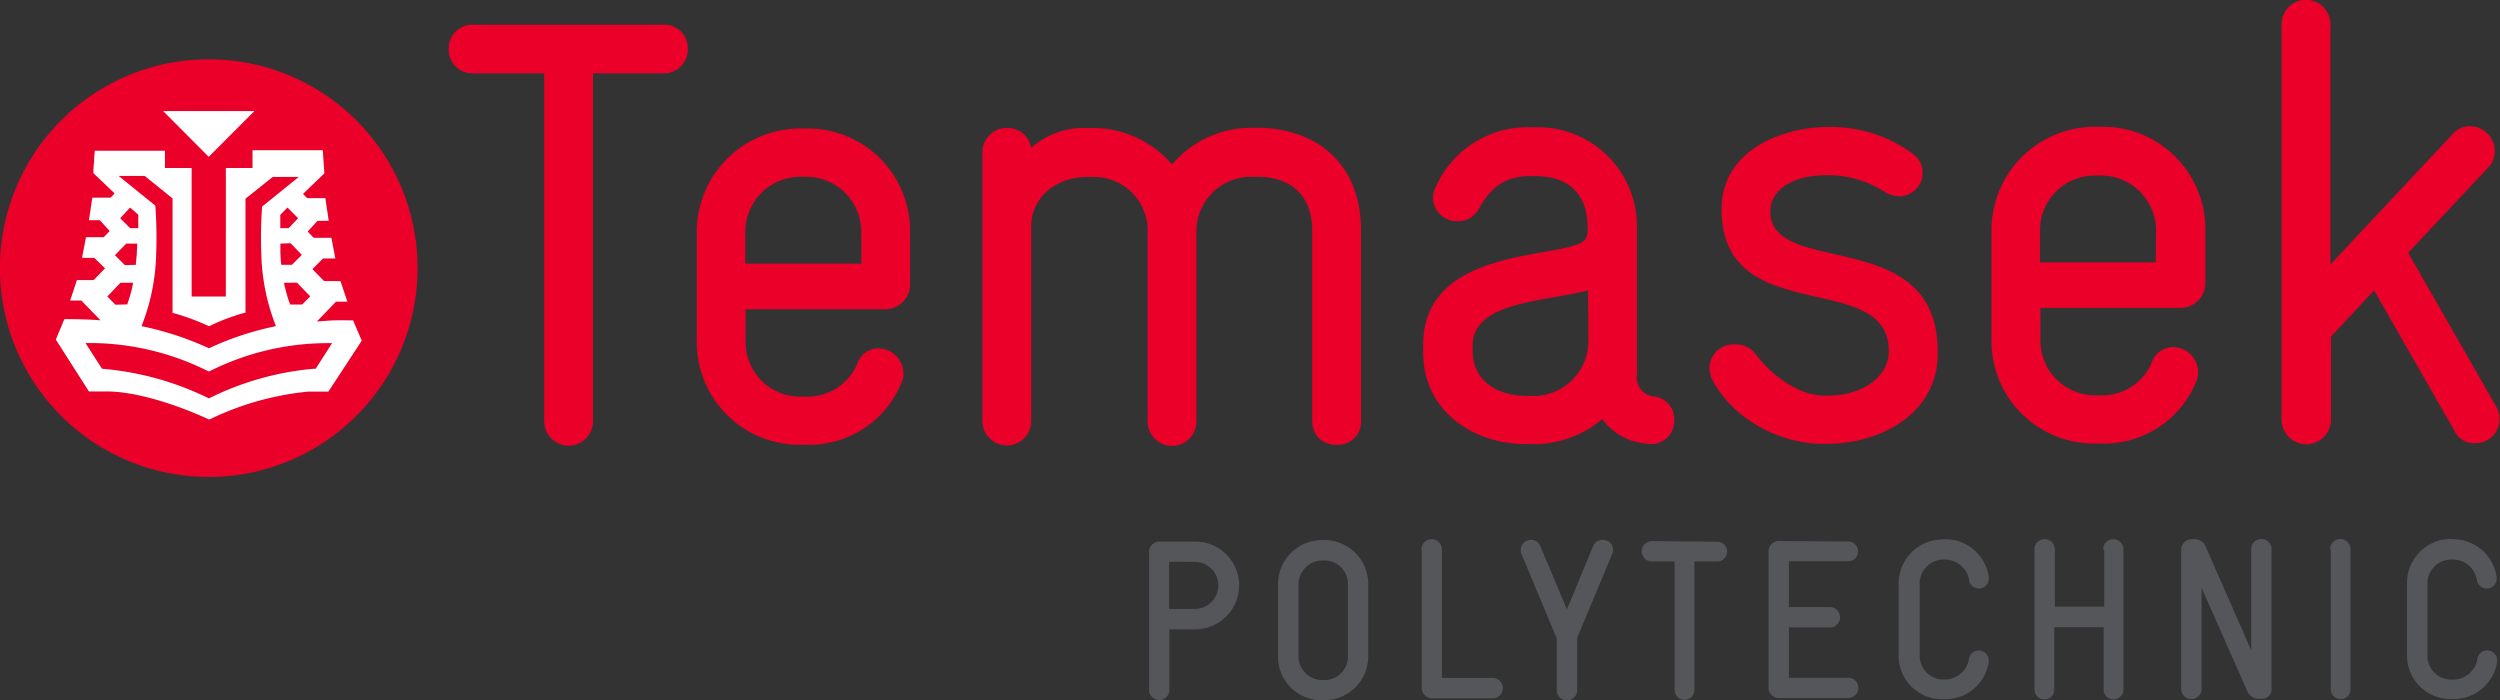 <svg xmlns="http://www.w3.org/2000/svg" width="252.95" height="70.87" viewBox="0 0 252.95 70.87">
  <rect x="0" y="0" width="252.95" height="70.87" fill="#333333" stroke="none"/>
  <title>Asset 1</title>
  <g id="Layer_2" data-name="Layer 2">
    <g id="Layer_1-2" data-name="Layer 1">
      <g>
        <path d="M39.88,27.51A18.83,18.83,0,1,1,21.05,8.69,18.83,18.83,0,0,1,39.88,27.51Z" fill="#fff"/>
        <g>
          <g>
            <path d="M15.72,20.88a44.28,44.28,0,0,1,.08,4.87v0A21.08,21.08,0,0,1,14.32,33a31.23,31.23,0,0,1,6.82,2.24A30.27,30.27,0,0,1,27.92,33a21.26,21.26,0,0,1-1.48-7.26v0a44.24,44.24,0,0,1,.08-4.84v0l3.71-3H27.6L24.84,20.1V31.65l-.09,0A20.32,20.32,0,0,0,21.18,33l-.05,0,0,0a23,23,0,0,0-3.58-1.32l-.09,0V20.08L14.64,17.8H12l3.71,3Z" fill="#ea0029"/>
            <path d="M29.09,21l-.73.73,0,.64c0,.2,0,.53,0,.71h.85l.95-1Z" fill="#ea0029"/>
            <path d="M13.16,21l-1,1.08,1,1h.83v-.65c0-.29,0-.6,0-.71Z" fill="#ea0029"/>
            <path d="M28.37,24.65c0,.23,0,.69,0,1s.07.92.09,1.14h1.08l1-1-1.14-1.18Z" fill="#ea0029"/>
            <path d="M28.75,28.61c0,.21.12.64.3,1.28a6.61,6.61,0,0,0,.32.92h1.2l.82-.82L30.05,28.6Z" fill="#ea0029"/>
            <path d="M21.1,6A21.13,21.13,0,1,0,42.25,27.1,21.12,21.12,0,0,0,21.1,6Zm4.64,5.24-4.62,4.63-4.61-4.63Zm7.49,28.38h-2a29.15,29.15,0,0,0-10,2.81l-.06,0-.06,0h0s-5.51-2.66-10-2.82H9L5.65,34.36l.86-2.07h.12c1.82,0,3,.07,3.54.12l-1.94-2H7.1l.68-2.07,1.69,0,1.16-1.19L9.54,26.09H8.3L8.7,24h1.8l.6-.62-1-1.1H9L9.34,20h1.85l.41-.43L9.45,17.52v0a9.12,9.12,0,0,1,.07-1.16c0-.47.06-.93.06-1v-.11l.11,0h7V17h2.7V30h3.46V17h2.7v-1.8h7.11l.16,2.34-2.16,2.08.42.43h1.84l.34,2.29H32.13l-1,1.09.61.63h1.79l.4,2.09H32.69l-1.08,1.08,1.18,1.21h1.66l.7,2.08H34l-1.93,2c.35,0,.92-.07,1.58-.1s2,0,2,0h.08l.87,2.05Z" fill="#ea0029"/>
            <path d="M13.74,26.8c0-.24.08-.78.1-1.05s0-.43.05-1.1H12.77l-1.14,1.17,1,1Z" fill="#ea0029"/>
            <path d="M21.19,37.57l-.05,0-.06,0A26.7,26.7,0,0,0,9.26,34.71l-.61,0,1.67,2.6a30.1,30.1,0,0,1,10.82,3,29.46,29.46,0,0,1,10.61-3l.19,0,1.66-2.59h-.66A26.6,26.6,0,0,0,21.19,37.57Z" fill="#ea0029"/>
            <path d="M12.89,30.8l0-.06c.06-.17.17-.48.27-.83a11.18,11.18,0,0,0,.31-1.3H12.19L10.86,30l.82.83Z" fill="#ea0029"/>
          </g>
          <g>
            <path d="M67.12,7.42H60l0,35.2a2.47,2.47,0,0,1-4.94,0l0-35.2H47.88A2.39,2.39,0,0,1,45.4,5,2.39,2.39,0,0,1,47.87,2.5l19.25,0A2.37,2.37,0,0,1,69.59,5,2.39,2.39,0,0,1,67.12,7.42Z" fill="#ea0029"/>
            <path d="M89.62,31.29H75.44v3.32A5.51,5.51,0,0,0,81,40.13h.65a5.45,5.45,0,0,0,5.08-3.31,2.27,2.27,0,0,1,2.14-1.57,2.55,2.55,0,0,1,2.54,2.54,2.07,2.07,0,0,1-.27,1.1A10.08,10.08,0,0,1,81.63,45H81A10.38,10.38,0,0,1,70.5,34.63V23.44A10.47,10.47,0,0,1,81,13h.65A10.35,10.35,0,0,1,92.08,23.48v5.33A2.51,2.51,0,0,1,89.62,31.29Zm-2.48-7.81a5.56,5.56,0,0,0-5.46-5.59H81a5.56,5.56,0,0,0-5.59,5.54v3.25H87.15Z" fill="#ea0029"/>
            <path d="M135.24,45a2.33,2.33,0,0,1-2.47-2.41l0-19.24c0-3.64-2.22-5.46-5.54-5.46h-.58a5.53,5.53,0,0,0-5.6,5.6l0,19a2.47,2.47,0,1,1-4.93,0l0-19a5.42,5.42,0,0,0-5.6-5.58h-.59c-2.92,0-5.59,1.95-5.59,5l0,19.69a2.47,2.47,0,0,1-4.94,0l0-27.17a2.44,2.44,0,0,1,2.53-2.48,2.41,2.41,0,0,1,2.41,2,8,8,0,0,1,5.59-2h.58a10.55,10.55,0,0,1,8.08,3.69,10.5,10.5,0,0,1,8.05-3.71h.59c5.53,0,10.47,3.24,10.48,10.4V42.55A2.32,2.32,0,0,1,135.24,45Z" fill="#ea0029"/>
            <path d="M167,44.93c-.21,0-.39,0-.45-.06a6,6,0,0,1-4.43-2.47,10.69,10.69,0,0,1-7,2.54h-.57C149.3,45,144,41.77,144,35.65v-.78c0-10.27,14.82-8.54,16.44-10.68a2.06,2.06,0,0,0,.2-1.11c0-3.9-2.41-5.26-5.27-5.26h-.46c-2.67,0-4,1.11-5.26,3.26a2.35,2.35,0,0,1-2.21,1.3A2.4,2.4,0,0,1,145,20.1a2.26,2.26,0,0,1,.26-1.16,10.15,10.15,0,0,1,9.68-6.06h.47a10,10,0,0,1,10.21,10l0,15.08a1.93,1.93,0,0,0,1.69,2.15,2.29,2.29,0,0,1,2.09,2.33A2.34,2.34,0,0,1,167,44.93Zm-6.32-15.54C155.86,30.57,149,30.57,149,35v.52c0,2.79,2.22,4.54,5.54,4.54h.58a5.54,5.54,0,0,0,5.59-5.53Z" fill="#ea0029"/>
            <path d="M184.82,44.91h-.4c-4.22,0-9-2.4-11.13-6.43a3,3,0,0,1-.33-1.23,2.44,2.44,0,0,1,2.54-2.41,2.57,2.57,0,0,1,2.22,1.1c1.62,2.15,4.43,4.09,6.82,4.09h.33c4,0,6.18-2.21,6.24-4.36.19-8.65-16.9-2.2-16.92-14.49,0-6.24,6.57-8.32,10.66-8.33h.26a13.9,13.9,0,0,1,8.52,2.78,2.37,2.37,0,0,1-1.44,4.23,3,3,0,0,1-1.42-.39,10.49,10.49,0,0,0-5.72-1.74h-.26c-3.65,0-5.6,1.63-5.66,3.51-.25,7,16.91,1.35,16.93,14.3v.25C196.06,41.85,190.27,44.91,184.82,44.91Z" fill="#ea0029"/>
            <path d="M220.63,31.15l-14.18,0v3.31A5.54,5.54,0,0,0,212,40h.64a5.42,5.42,0,0,0,5.07-3.31,2.29,2.29,0,0,1,2.15-1.57,2.54,2.54,0,0,1,2.54,2.53,2.36,2.36,0,0,1-.25,1.12,10.1,10.1,0,0,1-9.51,6.11H212A10.37,10.37,0,0,1,201.5,34.49V23.31A10.45,10.45,0,0,1,212,12.83h.64a10.34,10.34,0,0,1,10.49,10.51v5.34A2.5,2.5,0,0,1,220.63,31.15Zm-2.48-7.8a5.58,5.58,0,0,0-5.47-5.59H212a5.53,5.53,0,0,0-5.59,5.54v3.24h11.71Z" fill="#ea0029"/>
            <path d="M250.42,44.84a2.14,2.14,0,0,1-2.07-1.23l-8.14-14.23-4.36,4.68v8.39a2.48,2.48,0,0,1-5,0l0-40a2.47,2.47,0,1,1,4.94,0l0,24.31,12.33-13.15a2.31,2.31,0,0,1,1.77-.84,2.53,2.53,0,0,1,2.53,2.53,2.38,2.38,0,0,1-.7,1.69l-8.06,8.59,8.93,15.6a2.28,2.28,0,0,1,.31,1.23A2.42,2.42,0,0,1,250.42,44.84Z" fill="#ea0029"/>
            <g>
              <path d="M117.26,54.8a1.06,1.06,0,0,0-1,1l0,14a1,1,0,0,0,2.06,0V63.68h2.6a4.48,4.48,0,0,0,4.46-4.47,4.43,4.43,0,0,0-4.47-4.41Zm3.63,2.05a2.38,2.38,0,1,1,0,4.76h-2.6c0-.32,0-4.44,0-4.77Z" fill="#54565a"/>
              <path d="M133.77,54.64a4.47,4.47,0,0,0-4.46,4.45v7.32a4.4,4.4,0,0,0,4.47,4.44H134a4.45,4.45,0,0,0,4.44-4.45l0-7.32A4.45,4.45,0,0,0,134,54.64Zm-2.38,11.77V59.09a2.41,2.41,0,0,1,2.39-2.38H134a2.36,2.36,0,0,1,2.38,2.4V66.4A2.37,2.37,0,0,1,134,68.81h-.23A2.4,2.4,0,0,1,131.39,66.41Z" fill="#54565a"/>
              <path d="M143.85,55.66v14a1.07,1.07,0,0,0,1,1h6.17a1,1,0,0,0,0-2.07h-5.13c0-.34,0-13,0-13a1,1,0,0,0-2.07,0Z" fill="#54565a"/>
              <path d="M162.12,54.62a1,1,0,0,0-.93.65s-2.37,5.7-2.65,6.39l-2.68-6.39a1,1,0,0,0-.9-.65,1.13,1.13,0,0,0-.93.47,1.06,1.06,0,0,0-.07,1l3.55,8.5v5.24a1,1,0,0,0,2.07,0v-5.3l3.53-8.45a1,1,0,0,0-1-1.44Z" fill="#54565a"/>
              <path d="M167.14,54.75a1,1,0,1,0,0,2.06h2.3c0,.33,0,13,0,13a1,1,0,0,0,1,1,1,1,0,0,0,1-1s0-12.66,0-13h2.31a1,1,0,0,0,1-1,1,1,0,0,0-1-1Z" fill="#54565a"/>
              <path d="M179.94,54.74a1.06,1.06,0,0,0-1,1l0,13.89a1.05,1.05,0,0,0,1,1H187a1,1,0,1,0,0-2.06h-6V63.49h4.14a1,1,0,1,0,0-2.07H181c0-.32,0-4.31,0-4.63h6a1,1,0,0,0,1-1,1,1,0,0,0-1-1Z" fill="#54565a"/>
              <path d="M196.56,54.58A4.47,4.47,0,0,0,192.1,59v7.32a4.4,4.4,0,0,0,4.47,4.43h.23A4.44,4.44,0,0,0,201.22,67v-.18a1,1,0,0,0-1-1,1,1,0,0,0-1,.87,2.46,2.46,0,0,1-2.38,2.06h-.22a2.39,2.39,0,0,1-2.39-2.39V59a2.41,2.41,0,0,1,2.38-2.38h.23a2.47,2.47,0,0,1,2.39,2.05,1,1,0,0,0,1,.88,1,1,0,0,0,1-1v-.14a4.44,4.44,0,0,0-4.43-3.85Z" fill="#54565a"/>
              <path d="M212.91,55.6v5.78l-5,0c0-.34,0-5.8,0-5.8a1,1,0,1,0-2.06,0V69.77a1,1,0,0,0,1,1,1,1,0,0,0,1-1s0-6,0-6.31h5c0,.33,0,6.31,0,6.31a1,1,0,0,0,1,1,1,1,0,0,0,1-1V55.59a1,1,0,0,0-2.06,0Z" fill="#54565a"/>
              <path d="M227.78,55.59s0,8.77,0,10.2c-.59-1.33-4.58-10.41-4.58-10.41a1.23,1.23,0,0,0-1.31-.82,1.09,1.09,0,0,0-1.2,1l0,14.14a1,1,0,0,0,2.07,0s0-8.79,0-10.22l4.59,10.38a1.29,1.29,0,0,0,1.34.84,1,1,0,0,0,1.14-1.16v-14a1,1,0,0,0-1-1A1,1,0,0,0,227.78,55.59Z" fill="#54565a"/>
              <path d="M235.83,55.58l0,14.16a1,1,0,0,0,1,1,1,1,0,0,0,1-1V55.57a1,1,0,0,0-2.07,0Z" fill="#54565a"/>
              <path d="M248,54.53A4.45,4.45,0,0,0,243.54,59V66.3A4.42,4.42,0,0,0,248,70.74h.22A4.48,4.48,0,0,0,252.66,67v-.19a1,1,0,0,0-1-1,1,1,0,0,0-1,.88,2.47,2.47,0,0,1-2.38,2.07H248a2.42,2.42,0,0,1-2.4-2.41V59a2.43,2.43,0,0,1,2.4-2.39h.23a2.47,2.47,0,0,1,2.38,2.06,1,1,0,0,0,1,.88,1,1,0,0,0,1-1v-.14a4.44,4.44,0,0,0-4.42-3.85Z" fill="#54565a"/>
            </g>
          </g>
        </g>
      </g>
    </g>
  </g>
</svg>
